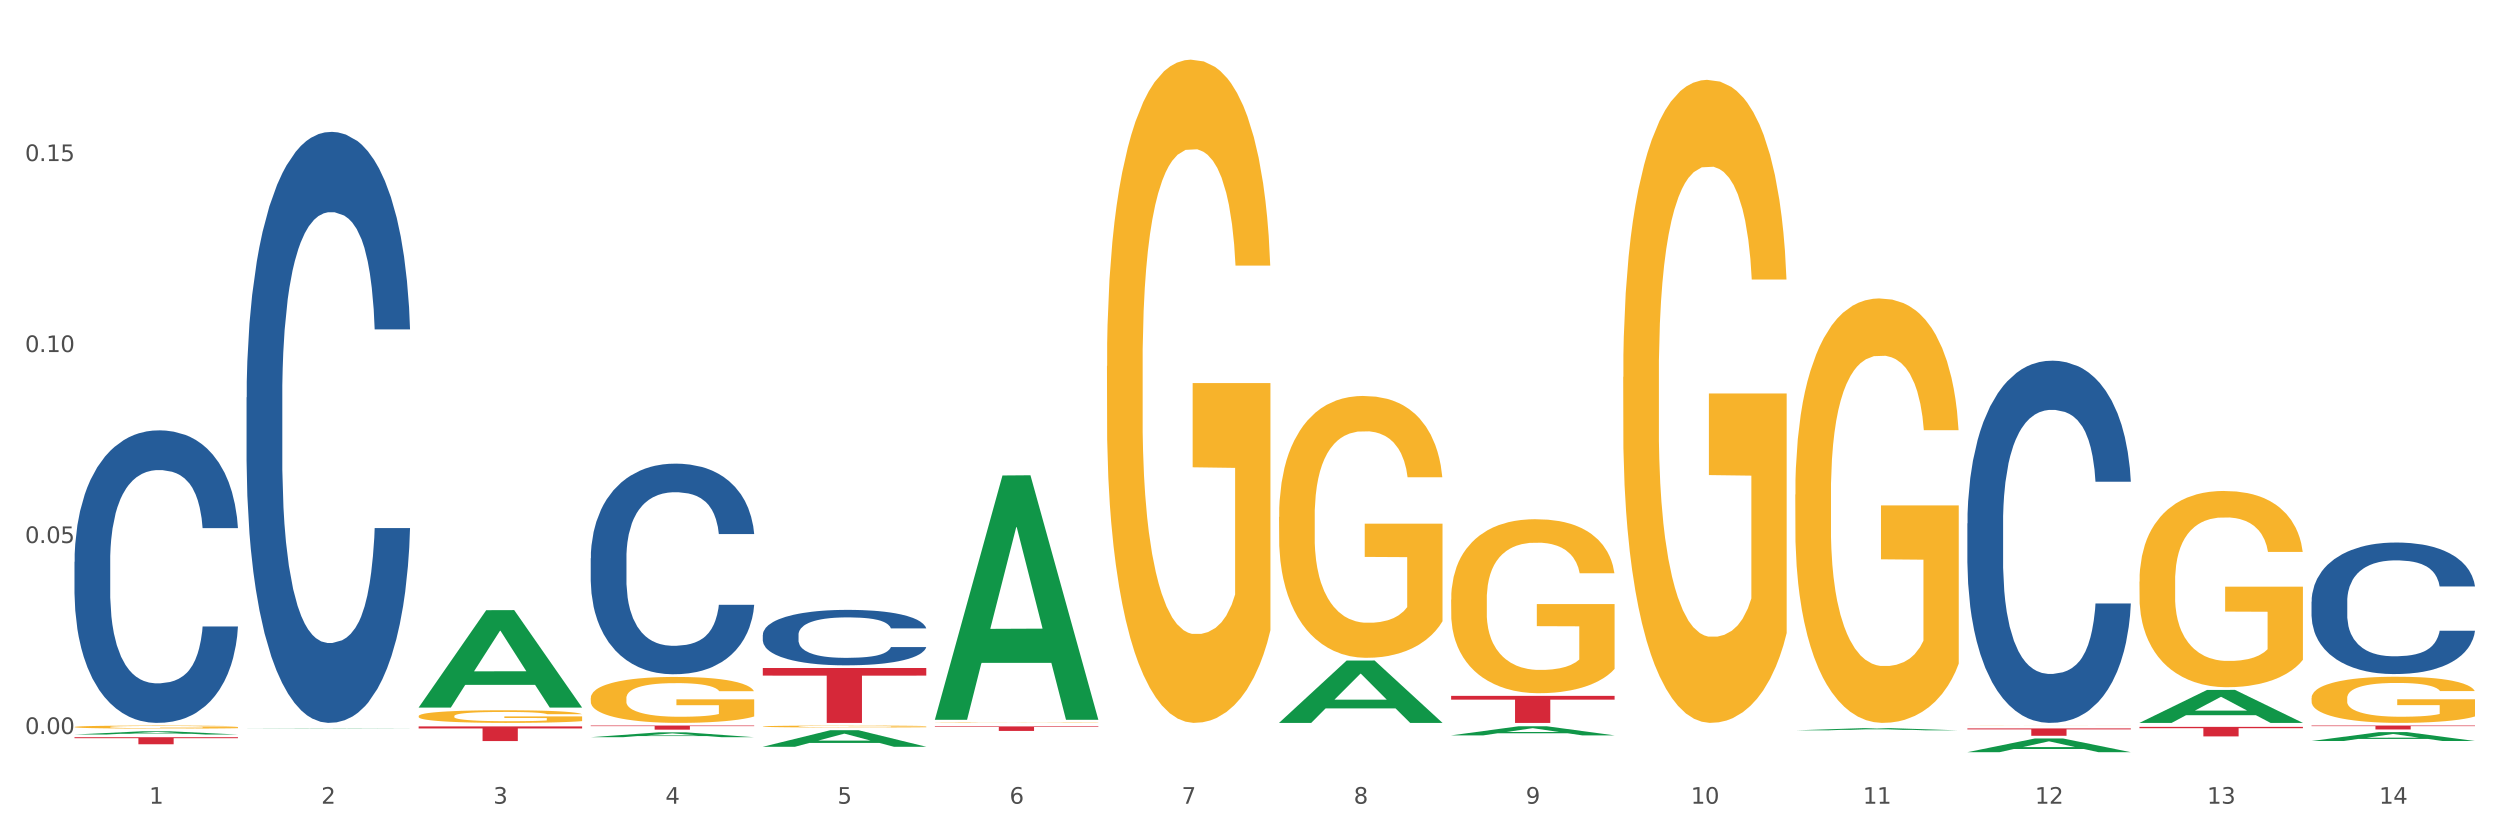 <?xml version="1.0" encoding="utf-8" standalone="no"?>
<!DOCTYPE svg PUBLIC "-//W3C//DTD SVG 1.1//EN"
  "http://www.w3.org/Graphics/SVG/1.1/DTD/svg11.dtd">
<svg xmlns:xlink="http://www.w3.org/1999/xlink" width="1080pt" height="360pt" viewBox="0 0 1080 360" xmlns="http://www.w3.org/2000/svg" version="1.1">
 <rect x="0" y="0" width="1080" height="360" fill="#333333" stroke="none"/>
 <defs>
  <style type="text/css">*{stroke-linejoin: round; stroke-linecap: butt}</style>
 </defs>
 <g id="figure_1">
  <g id="patch_1">
   <path d="M 0 360 
L 1080 360 
L 1080 0 
L 0 0 
z
" style="fill: #ffffff; stroke: #ffffff; stroke-linejoin: miter"/>
  </g>
  <g id="axes_1">
   <g id="matplotlib.axis_1">
    <g id="xtick_1">
     <g id="text_1">
      <!-- 1 -->
      <g style="fill: #4d4d4d" transform="translate(64.432 347.204) scale(0.096 -0.096)">
       <defs>
        <path id="DejaVuSans-31" d="M 794 531 
L 1825 531 
L 1825 4091 
L 703 3866 
L 703 4441 
L 1819 4666 
L 2450 4666 
L 2450 531 
L 3481 531 
L 3481 0 
L 794 0 
L 794 531 
z
" transform="scale(0.016)"/>
       </defs>
       <use xlink:href="#DejaVuSans-31"/>
      </g>
     </g>
    </g>
    <g id="xtick_2">
     <g id="text_2">
      <!-- 2 -->
      <g style="fill: #4d4d4d" transform="translate(138.771 347.204) scale(0.096 -0.096)">
       <defs>
        <path id="DejaVuSans-32" d="M 1228 531 
L 3431 531 
L 3431 0 
L 469 0 
L 469 531 
Q 828 903 1448 1529 
Q 2069 2156 2228 2338 
Q 2531 2678 2651 2914 
Q 2772 3150 2772 3378 
Q 2772 3750 2511 3984 
Q 2250 4219 1831 4219 
Q 1534 4219 1204 4116 
Q 875 4013 500 3803 
L 500 4441 
Q 881 4594 1212 4672 
Q 1544 4750 1819 4750 
Q 2544 4750 2975 4387 
Q 3406 4025 3406 3419 
Q 3406 3131 3298 2873 
Q 3191 2616 2906 2266 
Q 2828 2175 2409 1742 
Q 1991 1309 1228 531 
z
" transform="scale(0.016)"/>
       </defs>
       <use xlink:href="#DejaVuSans-32"/>
      </g>
     </g>
    </g>
    <g id="xtick_3">
     <g id="text_3">
      <!-- 3 -->
      <g style="fill: #4d4d4d" transform="translate(213.109 347.204) scale(0.096 -0.096)">
       <defs>
        <path id="DejaVuSans-33" d="M 2597 2516 
Q 3050 2419 3304 2112 
Q 3559 1806 3559 1356 
Q 3559 666 3084 287 
Q 2609 -91 1734 -91 
Q 1441 -91 1130 -33 
Q 819 25 488 141 
L 488 750 
Q 750 597 1062 519 
Q 1375 441 1716 441 
Q 2309 441 2620 675 
Q 2931 909 2931 1356 
Q 2931 1769 2642 2001 
Q 2353 2234 1838 2234 
L 1294 2234 
L 1294 2753 
L 1863 2753 
Q 2328 2753 2575 2939 
Q 2822 3125 2822 3475 
Q 2822 3834 2567 4026 
Q 2313 4219 1838 4219 
Q 1578 4219 1281 4162 
Q 984 4106 628 3988 
L 628 4550 
Q 988 4650 1302 4700 
Q 1616 4750 1894 4750 
Q 2613 4750 3031 4423 
Q 3450 4097 3450 3541 
Q 3450 3153 3228 2886 
Q 3006 2619 2597 2516 
z
" transform="scale(0.016)"/>
       </defs>
       <use xlink:href="#DejaVuSans-33"/>
      </g>
     </g>
    </g>
    <g id="xtick_4">
     <g id="text_4">
      <!-- 4 -->
      <g style="fill: #4d4d4d" transform="translate(287.448 347.204) scale(0.096 -0.096)">
       <defs>
        <path id="DejaVuSans-34" d="M 2419 4116 
L 825 1625 
L 2419 1625 
L 2419 4116 
z
M 2253 4666 
L 3047 4666 
L 3047 1625 
L 3713 1625 
L 3713 1100 
L 3047 1100 
L 3047 0 
L 2419 0 
L 2419 1100 
L 313 1100 
L 313 1709 
L 2253 4666 
z
" transform="scale(0.016)"/>
       </defs>
       <use xlink:href="#DejaVuSans-34"/>
      </g>
     </g>
    </g>
    <g id="xtick_5">
     <g id="text_5">
      <!-- 5 -->
      <g style="fill: #4d4d4d" transform="translate(361.787 347.204) scale(0.096 -0.096)">
       <defs>
        <path id="DejaVuSans-35" d="M 691 4666 
L 3169 4666 
L 3169 4134 
L 1269 4134 
L 1269 2991 
Q 1406 3038 1543 3061 
Q 1681 3084 1819 3084 
Q 2600 3084 3056 2656 
Q 3513 2228 3513 1497 
Q 3513 744 3044 326 
Q 2575 -91 1722 -91 
Q 1428 -91 1123 -41 
Q 819 9 494 109 
L 494 744 
Q 775 591 1075 516 
Q 1375 441 1709 441 
Q 2250 441 2565 725 
Q 2881 1009 2881 1497 
Q 2881 1984 2565 2268 
Q 2250 2553 1709 2553 
Q 1456 2553 1204 2497 
Q 953 2441 691 2322 
L 691 4666 
z
" transform="scale(0.016)"/>
       </defs>
       <use xlink:href="#DejaVuSans-35"/>
      </g>
     </g>
    </g>
    <g id="xtick_6">
     <g id="text_6">
      <!-- 6 -->
      <g style="fill: #4d4d4d" transform="translate(436.125 347.204) scale(0.096 -0.096)">
       <defs>
        <path id="DejaVuSans-36" d="M 2113 2584 
Q 1688 2584 1439 2293 
Q 1191 2003 1191 1497 
Q 1191 994 1439 701 
Q 1688 409 2113 409 
Q 2538 409 2786 701 
Q 3034 994 3034 1497 
Q 3034 2003 2786 2293 
Q 2538 2584 2113 2584 
z
M 3366 4563 
L 3366 3988 
Q 3128 4100 2886 4159 
Q 2644 4219 2406 4219 
Q 1781 4219 1451 3797 
Q 1122 3375 1075 2522 
Q 1259 2794 1537 2939 
Q 1816 3084 2150 3084 
Q 2853 3084 3261 2657 
Q 3669 2231 3669 1497 
Q 3669 778 3244 343 
Q 2819 -91 2113 -91 
Q 1303 -91 875 529 
Q 447 1150 447 2328 
Q 447 3434 972 4092 
Q 1497 4750 2381 4750 
Q 2619 4750 2861 4703 
Q 3103 4656 3366 4563 
z
" transform="scale(0.016)"/>
       </defs>
       <use xlink:href="#DejaVuSans-36"/>
      </g>
     </g>
    </g>
    <g id="xtick_7">
     <g id="text_7">
      <!-- 7 -->
      <g style="fill: #4d4d4d" transform="translate(510.464 347.204) scale(0.096 -0.096)">
       <defs>
        <path id="DejaVuSans-37" d="M 525 4666 
L 3525 4666 
L 3525 4397 
L 1831 0 
L 1172 0 
L 2766 4134 
L 525 4134 
L 525 4666 
z
" transform="scale(0.016)"/>
       </defs>
       <use xlink:href="#DejaVuSans-37"/>
      </g>
     </g>
    </g>
    <g id="xtick_8">
     <g id="text_8">
      <!-- 8 -->
      <g style="fill: #4d4d4d" transform="translate(584.803 347.204) scale(0.096 -0.096)">
       <defs>
        <path id="DejaVuSans-38" d="M 2034 2216 
Q 1584 2216 1326 1975 
Q 1069 1734 1069 1313 
Q 1069 891 1326 650 
Q 1584 409 2034 409 
Q 2484 409 2743 651 
Q 3003 894 3003 1313 
Q 3003 1734 2745 1975 
Q 2488 2216 2034 2216 
z
M 1403 2484 
Q 997 2584 770 2862 
Q 544 3141 544 3541 
Q 544 4100 942 4425 
Q 1341 4750 2034 4750 
Q 2731 4750 3128 4425 
Q 3525 4100 3525 3541 
Q 3525 3141 3298 2862 
Q 3072 2584 2669 2484 
Q 3125 2378 3379 2068 
Q 3634 1759 3634 1313 
Q 3634 634 3220 271 
Q 2806 -91 2034 -91 
Q 1263 -91 848 271 
Q 434 634 434 1313 
Q 434 1759 690 2068 
Q 947 2378 1403 2484 
z
M 1172 3481 
Q 1172 3119 1398 2916 
Q 1625 2713 2034 2713 
Q 2441 2713 2670 2916 
Q 2900 3119 2900 3481 
Q 2900 3844 2670 4047 
Q 2441 4250 2034 4250 
Q 1625 4250 1398 4047 
Q 1172 3844 1172 3481 
z
" transform="scale(0.016)"/>
       </defs>
       <use xlink:href="#DejaVuSans-38"/>
      </g>
     </g>
    </g>
    <g id="xtick_9">
     <g id="text_9">
      <!-- 9 -->
      <g style="fill: #4d4d4d" transform="translate(659.142 347.204) scale(0.096 -0.096)">
       <defs>
        <path id="DejaVuSans-39" d="M 703 97 
L 703 672 
Q 941 559 1184 500 
Q 1428 441 1663 441 
Q 2288 441 2617 861 
Q 2947 1281 2994 2138 
Q 2813 1869 2534 1725 
Q 2256 1581 1919 1581 
Q 1219 1581 811 2004 
Q 403 2428 403 3163 
Q 403 3881 828 4315 
Q 1253 4750 1959 4750 
Q 2769 4750 3195 4129 
Q 3622 3509 3622 2328 
Q 3622 1225 3098 567 
Q 2575 -91 1691 -91 
Q 1453 -91 1209 -44 
Q 966 3 703 97 
z
M 1959 2075 
Q 2384 2075 2632 2365 
Q 2881 2656 2881 3163 
Q 2881 3666 2632 3958 
Q 2384 4250 1959 4250 
Q 1534 4250 1286 3958 
Q 1038 3666 1038 3163 
Q 1038 2656 1286 2365 
Q 1534 2075 1959 2075 
z
" transform="scale(0.016)"/>
       </defs>
       <use xlink:href="#DejaVuSans-39"/>
      </g>
     </g>
    </g>
    <g id="xtick_10">
     <g id="text_10">
      <!-- 10 -->
      <g style="fill: #4d4d4d" transform="translate(730.426 347.204) scale(0.096 -0.096)">
       <defs>
        <path id="DejaVuSans-30" d="M 2034 4250 
Q 1547 4250 1301 3770 
Q 1056 3291 1056 2328 
Q 1056 1369 1301 889 
Q 1547 409 2034 409 
Q 2525 409 2770 889 
Q 3016 1369 3016 2328 
Q 3016 3291 2770 3770 
Q 2525 4250 2034 4250 
z
M 2034 4750 
Q 2819 4750 3233 4129 
Q 3647 3509 3647 2328 
Q 3647 1150 3233 529 
Q 2819 -91 2034 -91 
Q 1250 -91 836 529 
Q 422 1150 422 2328 
Q 422 3509 836 4129 
Q 1250 4750 2034 4750 
z
" transform="scale(0.016)"/>
       </defs>
       <use xlink:href="#DejaVuSans-31"/>
       <use xlink:href="#DejaVuSans-30" transform="translate(63.623 0)"/>
      </g>
     </g>
    </g>
    <g id="xtick_11">
     <g id="text_11">
      <!-- 11 -->
      <g style="fill: #4d4d4d" transform="translate(804.765 347.204) scale(0.096 -0.096)">
       <use xlink:href="#DejaVuSans-31"/>
       <use xlink:href="#DejaVuSans-31" transform="translate(63.623 0)"/>
      </g>
     </g>
    </g>
    <g id="xtick_12">
     <g id="text_12">
      <!-- 12 -->
      <g style="fill: #4d4d4d" transform="translate(879.104 347.204) scale(0.096 -0.096)">
       <use xlink:href="#DejaVuSans-31"/>
       <use xlink:href="#DejaVuSans-32" transform="translate(63.623 0)"/>
      </g>
     </g>
    </g>
    <g id="xtick_13">
     <g id="text_13">
      <!-- 13 -->
      <g style="fill: #4d4d4d" transform="translate(953.442 347.204) scale(0.096 -0.096)">
       <use xlink:href="#DejaVuSans-31"/>
       <use xlink:href="#DejaVuSans-33" transform="translate(63.623 0)"/>
      </g>
     </g>
    </g>
    <g id="xtick_14">
     <g id="text_14">
      <!-- 14 -->
      <g style="fill: #4d4d4d" transform="translate(1027.781 347.204) scale(0.096 -0.096)">
       <use xlink:href="#DejaVuSans-31"/>
       <use xlink:href="#DejaVuSans-34" transform="translate(63.623 0)"/>
      </g>
     </g>
    </g>
    <g id="xtick_15"/>
    <g id="xtick_16"/>
    <g id="xtick_17"/>
    <g id="xtick_18"/>
    <g id="xtick_19"/>
    <g id="xtick_20"/>
    <g id="xtick_21"/>
    <g id="xtick_22"/>
    <g id="xtick_23"/>
    <g id="xtick_24"/>
    <g id="xtick_25"/>
    <g id="xtick_26"/>
    <g id="xtick_27"/>
   </g>
   <g id="matplotlib.axis_2">
    <g id="ytick_1">
     <g id="text_15">
      <!-- 0.00 -->
      <g style="fill: #4d4d4d" transform="translate(10.8 317.091) scale(0.096 -0.096)">
       <defs>
        <path id="DejaVuSans-2e" d="M 684 794 
L 1344 794 
L 1344 0 
L 684 0 
L 684 794 
z
" transform="scale(0.016)"/>
       </defs>
       <use xlink:href="#DejaVuSans-30"/>
       <use xlink:href="#DejaVuSans-2e" transform="translate(63.623 0)"/>
       <use xlink:href="#DejaVuSans-30" transform="translate(95.41 0)"/>
       <use xlink:href="#DejaVuSans-30" transform="translate(159.033 0)"/>
      </g>
     </g>
    </g>
    <g id="ytick_2">
     <g id="text_16">
      <!-- 0.05 -->
      <g style="fill: #4d4d4d" transform="translate(10.8 234.586) scale(0.096 -0.096)">
       <use xlink:href="#DejaVuSans-30"/>
       <use xlink:href="#DejaVuSans-2e" transform="translate(63.623 0)"/>
       <use xlink:href="#DejaVuSans-30" transform="translate(95.41 0)"/>
       <use xlink:href="#DejaVuSans-35" transform="translate(159.033 0)"/>
      </g>
     </g>
    </g>
    <g id="ytick_3">
     <g id="text_17">
      <!-- 0.10 -->
      <g style="fill: #4d4d4d" transform="translate(10.8 152.082) scale(0.096 -0.096)">
       <use xlink:href="#DejaVuSans-30"/>
       <use xlink:href="#DejaVuSans-2e" transform="translate(63.623 0)"/>
       <use xlink:href="#DejaVuSans-31" transform="translate(95.41 0)"/>
       <use xlink:href="#DejaVuSans-30" transform="translate(159.033 0)"/>
      </g>
     </g>
    </g>
    <g id="ytick_4">
     <g id="text_18">
      <!-- 0.15 -->
      <g style="fill: #4d4d4d" transform="translate(10.8 69.577) scale(0.096 -0.096)">
       <use xlink:href="#DejaVuSans-30"/>
       <use xlink:href="#DejaVuSans-2e" transform="translate(63.623 0)"/>
       <use xlink:href="#DejaVuSans-31" transform="translate(95.41 0)"/>
       <use xlink:href="#DejaVuSans-35" transform="translate(159.033 0)"/>
      </g>
     </g>
    </g>
    <g id="ytick_5"/>
    <g id="ytick_6"/>
    <g id="ytick_7"/>
    <g id="ytick_8"/>
   </g>
   <g id="PolyCollection_1">
    <path d="M 32.175 317.313 
L 32.248 317.311 
L 61.37 315.914 
L 73.456 315.913 
L 102.797 317.315 
L 88.818 317.315 
L 82.484 316.989 
L 52.415 316.989 
L 52.197 316.994 
L 46.081 317.315 
L 32.175 317.315 
L 32.175 317.313 
L 56.201 316.794 
L 78.698 316.792 
L 67.559 316.212 
L 67.413 316.209 
L 67.267 316.213 
L 56.128 316.792 
L 56.201 316.794 
L 32.175 317.313 
z
" clip-path="url(#pbe31f97b26)" style="fill: #109648"/>
    <path d="M 849.901 314.668 
L 920.523 314.668 
L 920.523 315.111 
L 892.742 315.114 
L 892.742 317.857 
L 877.514 317.857 
L 877.514 315.114 
L 849.901 315.111 
L 849.901 314.671 
L 849.901 314.668 
z
" clip-path="url(#pbe31f97b26)" style="fill: #d62839"/>
    <path d="M 180.852 309.353 
L 180.936 309.348 
L 180.936 309.169 
L 181.103 309.014 
L 181.936 308.64 
L 183.187 308.33 
L 184.104 308.166 
L 185.021 308.031 
L 186.105 307.896 
L 187.439 307.756 
L 189.857 307.552 
L 191.358 307.447 
L 193.192 307.337 
L 196.528 307.178 
L 198.946 307.088 
L 201.447 307.013 
L 205.533 306.923 
L 208.201 306.883 
L 211.036 306.853 
L 214.454 306.833 
L 217.039 306.828 
L 222.709 306.843 
L 227.545 306.888 
L 229.879 306.923 
L 232.881 306.983 
L 234.465 307.023 
L 237.05 307.103 
L 239.718 307.207 
L 241.552 307.297 
L 244.304 307.467 
L 246.388 307.637 
L 248.306 307.846 
L 249.306 307.991 
L 250.057 308.126 
L 250.724 308.28 
L 251.391 308.525 
L 236.383 308.525 
L 235.799 308.35 
L 234.882 308.186 
L 233.548 308.026 
L 232.38 307.926 
L 230.379 307.801 
L 228.545 307.721 
L 226.627 307.662 
L 224.293 307.612 
L 222.458 307.587 
L 219.874 307.567 
L 214.788 307.572 
L 211.369 307.612 
L 209.034 307.662 
L 207.534 307.706 
L 206.2 307.756 
L 204.699 307.826 
L 202.948 307.931 
L 201.697 308.026 
L 200.446 308.146 
L 199.446 308.265 
L 198.529 308.405 
L 197.778 308.555 
L 197.195 308.71 
L 196.694 308.899 
L 196.277 309.214 
L 196.277 309.897 
L 196.444 310.052 
L 196.861 310.257 
L 197.361 310.411 
L 198.195 310.596 
L 198.946 310.721 
L 200.363 310.9 
L 201.947 311.05 
L 203.198 311.145 
L 204.449 311.225 
L 206.616 311.334 
L 209.034 311.424 
L 211.119 311.479 
L 213.954 311.529 
L 215.871 311.549 
L 217.539 311.559 
L 221.625 311.559 
L 224.543 311.544 
L 227.795 311.509 
L 230.296 311.464 
L 232.38 311.409 
L 234.715 311.319 
L 236.216 311.235 
L 236.216 310.192 
L 217.873 310.187 
L 217.873 309.493 
L 251.474 309.493 
L 251.474 311.529 
L 250.057 311.634 
L 248.473 311.729 
L 246.805 311.814 
L 244.304 311.918 
L 241.302 312.018 
L 238.634 312.088 
L 235.799 312.148 
L 232.464 312.203 
L 228.128 312.253 
L 225.46 312.273 
L 222.125 312.288 
L 218.206 312.293 
L 214.788 312.283 
L 211.452 312.258 
L 207.951 312.213 
L 204.532 312.148 
L 201.947 312.083 
L 199.362 312.003 
L 196.611 311.898 
L 194.443 311.799 
L 192.776 311.709 
L 190.941 311.594 
L 188.94 311.444 
L 187.439 311.31 
L 186.105 311.17 
L 184.688 310.99 
L 183.687 310.835 
L 182.687 310.641 
L 182.103 310.496 
L 181.436 310.272 
L 180.936 309.957 
L 180.852 309.353 
z
" clip-path="url(#pbe31f97b26)" style="fill: #f7b32b"/>
    <path d="M 403.869 313.799 
L 474.49 313.799 
L 474.49 314.071 
L 446.71 314.072 
L 446.71 315.754 
L 431.481 315.754 
L 431.481 314.072 
L 403.869 314.071 
L 403.869 313.801 
L 403.869 313.799 
z
" clip-path="url(#pbe31f97b26)" style="fill: #d62839"/>
    <path d="M 329.53 288.574 
L 400.152 288.574 
L 400.152 291.87 
L 372.371 291.893 
L 372.371 312.293 
L 357.143 312.293 
L 357.143 291.893 
L 329.53 291.87 
L 329.53 288.596 
L 329.53 288.574 
z
" clip-path="url(#pbe31f97b26)" style="fill: #d62839"/>
    <path d="M 255.191 313.443 
L 325.813 313.443 
L 325.813 313.691 
L 298.033 313.693 
L 298.033 315.227 
L 282.804 315.227 
L 282.804 313.693 
L 255.191 313.691 
L 255.191 313.445 
L 255.191 313.443 
z
" clip-path="url(#pbe31f97b26)" style="fill: #d62839"/>
    <path d="M 180.852 313.815 
L 251.474 313.815 
L 251.474 314.693 
L 223.694 314.699 
L 223.694 320.137 
L 208.465 320.137 
L 208.465 314.699 
L 180.852 314.693 
L 180.852 313.821 
L 180.852 313.815 
z
" clip-path="url(#pbe31f97b26)" style="fill: #d62839"/>
    <path d="M 32.175 318.466 
L 102.797 318.466 
L 102.797 318.89 
L 75.017 318.893 
L 75.017 321.52 
L 59.788 321.52 
L 59.788 318.893 
L 32.175 318.89 
L 32.175 318.469 
L 32.175 318.466 
z
" clip-path="url(#pbe31f97b26)" style="fill: #d62839"/>
    <path d="M 32.175 242.694 
L 32.258 242.578 
L 32.258 239.346 
L 32.509 234.96 
L 33.427 226.881 
L 34.596 220.764 
L 36.599 213.608 
L 37.684 210.607 
L 39.104 207.259 
L 42.025 201.835 
L 45.364 197.218 
L 47.702 194.678 
L 49.455 193.063 
L 53.378 190.177 
L 55.632 188.907 
L 57.969 187.869 
L 59.973 187.176 
L 63.312 186.368 
L 65.983 186.022 
L 69.072 185.906 
L 71.66 186.022 
L 75.082 186.484 
L 80.091 187.869 
L 82.011 188.677 
L 84.599 190.062 
L 87.27 191.908 
L 89.44 193.755 
L 91.945 196.41 
L 94.533 199.872 
L 97.037 204.258 
L 98.79 208.298 
L 100.209 212.569 
L 101.461 217.763 
L 102.379 223.418 
L 102.797 228.151 
L 87.52 228.151 
L 87.103 223.88 
L 86.268 219.263 
L 85.434 216.147 
L 84.515 213.608 
L 83.096 210.722 
L 81.844 208.875 
L 79.757 206.682 
L 77.837 205.297 
L 76.251 204.489 
L 74.331 203.797 
L 70.241 203.104 
L 67.319 203.104 
L 65.482 203.335 
L 63.229 203.912 
L 61.309 204.72 
L 59.055 206.105 
L 57.302 207.606 
L 55.549 209.568 
L 54.547 210.953 
L 53.044 213.492 
L 52.043 215.57 
L 50.707 219.148 
L 49.956 221.687 
L 48.62 228.266 
L 48.036 233.114 
L 47.785 236.461 
L 47.618 240.154 
L 47.618 258.16 
L 48.119 266.24 
L 48.537 269.702 
L 49.204 273.627 
L 50.457 278.705 
L 52.293 283.668 
L 54.213 287.246 
L 55.799 289.439 
L 57.302 291.055 
L 58.804 292.325 
L 60.641 293.479 
L 62.143 294.171 
L 64.397 294.864 
L 67.069 295.21 
L 69.155 295.21 
L 73.413 294.633 
L 75.333 294.056 
L 77.169 293.248 
L 79.173 291.978 
L 80.759 290.593 
L 81.677 289.555 
L 83.18 287.362 
L 84.348 285.053 
L 85.35 282.399 
L 86.018 280.09 
L 86.769 276.627 
L 87.353 272.703 
L 87.52 270.626 
L 102.797 270.626 
L 102.463 274.781 
L 101.879 278.82 
L 100.71 284.245 
L 99.792 287.362 
L 98.372 291.171 
L 96.87 294.402 
L 94.783 297.98 
L 92.863 300.635 
L 90.86 302.943 
L 88.689 305.021 
L 84.766 307.907 
L 83.347 308.715 
L 80.341 310.1 
L 78.004 310.908 
L 74.581 311.716 
L 71.075 312.177 
L 67.402 312.293 
L 64.147 312.062 
L 60.557 311.369 
L 58.303 310.677 
L 55.799 309.638 
L 52.877 308.022 
L 50.123 306.06 
L 47.535 303.751 
L 45.114 301.097 
L 42.86 298.096 
L 39.938 293.133 
L 37.768 288.285 
L 36.182 283.784 
L 35.097 279.975 
L 34.011 275.127 
L 33.427 271.78 
L 32.509 263.7 
L 32.175 256.198 
L 32.175 242.694 
z
" clip-path="url(#pbe31f97b26)" style="fill: #255c99"/>
    <path d="M 106.514 171.686 
L 106.597 171.453 
L 106.597 164.924 
L 106.848 156.063 
L 107.766 139.741 
L 108.935 127.382 
L 110.938 112.925 
L 112.023 106.863 
L 113.442 100.101 
L 116.364 89.141 
L 119.703 79.814 
L 122.04 74.684 
L 123.794 71.42 
L 127.717 65.59 
L 129.971 63.025 
L 132.308 60.927 
L 134.312 59.528 
L 137.651 57.895 
L 140.322 57.196 
L 143.411 56.963 
L 145.998 57.196 
L 149.421 58.129 
L 154.43 60.927 
L 156.35 62.559 
L 158.937 65.357 
L 161.609 69.088 
L 163.779 72.819 
L 166.283 78.182 
L 168.871 85.177 
L 171.376 94.038 
L 173.129 102.199 
L 174.548 110.827 
L 175.8 121.32 
L 176.718 132.746 
L 177.135 142.306 
L 161.859 142.306 
L 161.442 133.678 
L 160.607 124.351 
L 159.772 118.055 
L 158.854 112.925 
L 157.435 107.096 
L 156.183 103.365 
L 154.096 98.935 
L 152.176 96.137 
L 150.59 94.504 
L 148.67 93.105 
L 144.579 91.706 
L 141.658 91.706 
L 139.821 92.173 
L 137.567 93.338 
L 135.647 94.971 
L 133.393 97.769 
L 131.64 100.8 
L 129.887 104.764 
L 128.886 107.562 
L 127.383 112.692 
L 126.381 116.889 
L 125.046 124.118 
L 124.294 129.248 
L 122.959 142.539 
L 122.374 152.332 
L 122.124 159.095 
L 121.957 166.556 
L 121.957 202.932 
L 122.458 219.255 
L 122.875 226.25 
L 123.543 234.178 
L 124.795 244.438 
L 126.632 254.464 
L 128.552 261.693 
L 130.138 266.123 
L 131.64 269.388 
L 133.143 271.953 
L 134.979 274.285 
L 136.482 275.684 
L 138.736 277.083 
L 141.407 277.782 
L 143.494 277.782 
L 147.751 276.616 
L 149.671 275.45 
L 151.508 273.818 
L 153.511 271.253 
L 155.097 268.455 
L 156.016 266.357 
L 157.518 261.926 
L 158.687 257.263 
L 159.689 251.899 
L 160.357 247.236 
L 161.108 240.241 
L 161.692 232.313 
L 161.859 228.115 
L 177.135 228.115 
L 176.802 236.51 
L 176.217 244.671 
L 175.049 255.63 
L 174.13 261.926 
L 172.711 269.621 
L 171.209 276.15 
L 169.122 283.379 
L 167.202 288.742 
L 165.198 293.405 
L 163.028 297.602 
L 159.104 303.432 
L 157.685 305.064 
L 154.68 307.862 
L 152.343 309.494 
L 148.92 311.127 
L 145.414 312.059 
L 141.741 312.293 
L 138.486 311.826 
L 134.896 310.427 
L 132.642 309.028 
L 130.138 306.93 
L 127.216 303.665 
L 124.461 299.701 
L 121.874 295.037 
L 119.453 289.674 
L 117.199 283.612 
L 114.277 273.585 
L 112.107 263.792 
L 110.521 254.698 
L 109.435 247.003 
L 108.35 237.209 
L 107.766 230.447 
L 106.848 214.125 
L 106.514 198.968 
L 106.514 171.686 
z
" clip-path="url(#pbe31f97b26)" style="fill: #255c99"/>
    <path d="M 255.191 241.174 
L 255.275 241.091 
L 255.275 238.764 
L 255.525 235.606 
L 256.443 229.789 
L 257.612 225.384 
L 259.615 220.232 
L 260.701 218.071 
L 262.12 215.661 
L 265.041 211.756 
L 268.381 208.431 
L 270.718 206.603 
L 272.471 205.44 
L 276.394 203.362 
L 278.648 202.448 
L 280.986 201.7 
L 282.989 201.201 
L 286.328 200.62 
L 288.999 200.37 
L 292.088 200.287 
L 294.676 200.37 
L 298.098 200.703 
L 303.107 201.7 
L 305.027 202.282 
L 307.615 203.279 
L 310.286 204.609 
L 312.457 205.938 
L 314.961 207.85 
L 317.549 210.343 
L 320.053 213.501 
L 321.806 216.409 
L 323.225 219.484 
L 324.477 223.224 
L 325.396 227.296 
L 325.813 230.703 
L 310.537 230.703 
L 310.119 227.628 
L 309.284 224.304 
L 308.45 222.06 
L 307.531 220.232 
L 306.112 218.154 
L 304.86 216.825 
L 302.773 215.246 
L 300.853 214.249 
L 299.267 213.667 
L 297.347 213.168 
L 293.257 212.67 
L 290.335 212.67 
L 288.499 212.836 
L 286.245 213.251 
L 284.325 213.833 
L 282.071 214.83 
L 280.318 215.911 
L 278.565 217.323 
L 277.563 218.321 
L 276.06 220.149 
L 275.059 221.645 
L 273.723 224.221 
L 272.972 226.049 
L 271.636 230.786 
L 271.052 234.276 
L 270.801 236.686 
L 270.634 239.346 
L 270.634 252.31 
L 271.135 258.127 
L 271.553 260.62 
L 272.22 263.445 
L 273.473 267.102 
L 275.309 270.675 
L 277.229 273.252 
L 278.815 274.83 
L 280.318 275.994 
L 281.82 276.908 
L 283.657 277.739 
L 285.159 278.238 
L 287.413 278.736 
L 290.085 278.986 
L 292.172 278.986 
L 296.429 278.57 
L 298.349 278.155 
L 300.185 277.573 
L 302.189 276.659 
L 303.775 275.662 
L 304.693 274.914 
L 306.196 273.335 
L 307.364 271.673 
L 308.366 269.761 
L 309.034 268.099 
L 309.785 265.606 
L 310.37 262.781 
L 310.537 261.285 
L 325.813 261.285 
L 325.479 264.276 
L 324.895 267.185 
L 323.726 271.091 
L 322.808 273.335 
L 321.389 276.077 
L 319.886 278.404 
L 317.799 280.98 
L 315.879 282.891 
L 313.876 284.554 
L 311.705 286.049 
L 307.782 288.127 
L 306.363 288.709 
L 303.358 289.706 
L 301.02 290.288 
L 297.598 290.869 
L 294.092 291.202 
L 290.419 291.285 
L 287.163 291.119 
L 283.573 290.62 
L 281.32 290.121 
L 278.815 289.373 
L 275.893 288.21 
L 273.139 286.797 
L 270.551 285.135 
L 268.13 283.224 
L 265.876 281.063 
L 262.955 277.49 
L 260.784 273.999 
L 259.198 270.758 
L 258.113 268.016 
L 257.028 264.526 
L 256.443 262.116 
L 255.525 256.299 
L 255.191 250.897 
L 255.191 241.174 
z
" clip-path="url(#pbe31f97b26)" style="fill: #255c99"/>
    <path d="M 329.53 274.229 
L 329.613 274.207 
L 329.613 273.595 
L 329.864 272.763 
L 330.782 271.231 
L 331.951 270.072 
L 333.954 268.715 
L 335.039 268.146 
L 336.458 267.512 
L 339.38 266.483 
L 342.719 265.608 
L 345.057 265.127 
L 346.81 264.82 
L 350.733 264.273 
L 352.987 264.032 
L 355.324 263.836 
L 357.328 263.704 
L 360.667 263.551 
L 363.338 263.485 
L 366.427 263.464 
L 369.015 263.485 
L 372.437 263.573 
L 377.446 263.836 
L 379.366 263.989 
L 381.954 264.251 
L 384.625 264.601 
L 386.795 264.951 
L 389.3 265.455 
L 391.887 266.111 
L 394.392 266.943 
L 396.145 267.709 
L 397.564 268.518 
L 398.816 269.503 
L 399.734 270.575 
L 400.152 271.472 
L 384.875 271.472 
L 384.458 270.662 
L 383.623 269.787 
L 382.788 269.196 
L 381.87 268.715 
L 380.451 268.168 
L 379.199 267.818 
L 377.112 267.402 
L 375.192 267.14 
L 373.606 266.986 
L 371.686 266.855 
L 367.595 266.724 
L 364.674 266.724 
L 362.837 266.768 
L 360.583 266.877 
L 358.663 267.03 
L 356.41 267.293 
L 354.656 267.577 
L 352.903 267.949 
L 351.902 268.212 
L 350.399 268.693 
L 349.397 269.087 
L 348.062 269.765 
L 347.31 270.247 
L 345.975 271.494 
L 345.391 272.413 
L 345.14 273.048 
L 344.973 273.748 
L 344.973 277.161 
L 345.474 278.693 
L 345.891 279.349 
L 346.559 280.093 
L 347.811 281.056 
L 349.648 281.997 
L 351.568 282.675 
L 353.154 283.091 
L 354.656 283.397 
L 356.159 283.638 
L 357.996 283.857 
L 359.498 283.988 
L 361.752 284.119 
L 364.423 284.185 
L 366.51 284.185 
L 370.768 284.076 
L 372.688 283.966 
L 374.524 283.813 
L 376.528 283.572 
L 378.114 283.31 
L 379.032 283.113 
L 380.534 282.697 
L 381.703 282.26 
L 382.705 281.756 
L 383.373 281.319 
L 384.124 280.662 
L 384.708 279.918 
L 384.875 279.524 
L 400.152 279.524 
L 399.818 280.312 
L 399.233 281.078 
L 398.065 282.106 
L 397.146 282.697 
L 395.727 283.419 
L 394.225 284.032 
L 392.138 284.71 
L 390.218 285.213 
L 388.214 285.651 
L 386.044 286.045 
L 382.121 286.592 
L 380.701 286.745 
L 377.696 287.008 
L 375.359 287.161 
L 371.936 287.314 
L 368.43 287.402 
L 364.757 287.423 
L 361.502 287.38 
L 357.912 287.248 
L 355.658 287.117 
L 353.154 286.92 
L 350.232 286.614 
L 347.477 286.242 
L 344.89 285.804 
L 342.469 285.301 
L 340.215 284.732 
L 337.293 283.791 
L 335.123 282.872 
L 333.537 282.019 
L 332.452 281.297 
L 331.366 280.378 
L 330.782 279.743 
L 329.864 278.211 
L 329.53 276.789 
L 329.53 274.229 
z
" clip-path="url(#pbe31f97b26)" style="fill: #255c99"/>
    <path d="M 924.24 314.003 
L 994.861 314.003 
L 994.861 314.575 
L 967.081 314.579 
L 967.081 318.118 
L 951.852 318.118 
L 951.852 314.579 
L 924.24 314.575 
L 924.24 314.007 
L 924.24 314.003 
z
" clip-path="url(#pbe31f97b26)" style="fill: #d62839"/>
    <path d="M 849.901 226.121 
L 849.984 225.978 
L 849.984 221.976 
L 850.235 216.546 
L 851.153 206.543 
L 852.322 198.969 
L 854.325 190.108 
L 855.41 186.393 
L 856.829 182.249 
L 859.751 175.532 
L 863.09 169.816 
L 865.428 166.672 
L 867.181 164.671 
L 871.104 161.099 
L 873.358 159.527 
L 875.695 158.24 
L 877.699 157.383 
L 881.038 156.383 
L 883.709 155.954 
L 886.798 155.811 
L 889.386 155.954 
L 892.808 156.526 
L 897.817 158.24 
L 899.737 159.241 
L 902.325 160.956 
L 904.996 163.242 
L 907.166 165.529 
L 909.671 168.815 
L 912.258 173.103 
L 914.763 178.533 
L 916.516 183.535 
L 917.935 188.822 
L 919.187 195.253 
L 920.105 202.255 
L 920.523 208.114 
L 905.246 208.114 
L 904.829 202.827 
L 903.994 197.111 
L 903.159 193.252 
L 902.241 190.108 
L 900.822 186.536 
L 899.57 184.249 
L 897.483 181.534 
L 895.563 179.819 
L 893.977 178.819 
L 892.057 177.961 
L 887.966 177.104 
L 885.045 177.104 
L 883.208 177.39 
L 880.954 178.104 
L 879.034 179.105 
L 876.78 180.82 
L 875.027 182.677 
L 873.274 185.107 
L 872.273 186.822 
L 870.77 189.965 
L 869.768 192.538 
L 868.433 196.968 
L 867.681 200.112 
L 866.346 208.257 
L 865.761 214.259 
L 865.511 218.404 
L 865.344 222.977 
L 865.344 245.27 
L 865.845 255.273 
L 866.262 259.56 
L 866.93 264.419 
L 868.182 270.707 
L 870.019 276.852 
L 871.939 281.282 
L 873.525 283.997 
L 875.027 285.998 
L 876.53 287.57 
L 878.367 288.999 
L 879.869 289.856 
L 882.123 290.714 
L 884.794 291.143 
L 886.881 291.143 
L 891.139 290.428 
L 893.059 289.714 
L 894.895 288.713 
L 896.899 287.141 
L 898.485 285.426 
L 899.403 284.14 
L 900.905 281.425 
L 902.074 278.567 
L 903.076 275.28 
L 903.744 272.422 
L 904.495 268.135 
L 905.079 263.276 
L 905.246 260.704 
L 920.523 260.704 
L 920.189 265.848 
L 919.604 270.85 
L 918.436 277.567 
L 917.517 281.425 
L 916.098 286.141 
L 914.596 290.142 
L 912.509 294.572 
L 910.589 297.859 
L 908.585 300.717 
L 906.415 303.29 
L 902.491 306.862 
L 901.072 307.863 
L 898.067 309.577 
L 895.73 310.578 
L 892.307 311.578 
L 888.801 312.15 
L 885.128 312.293 
L 881.873 312.007 
L 878.283 311.149 
L 876.029 310.292 
L 873.525 309.006 
L 870.603 307.005 
L 867.848 304.576 
L 865.261 301.718 
L 862.84 298.431 
L 860.586 294.715 
L 857.664 288.57 
L 855.494 282.568 
L 853.908 276.995 
L 852.823 272.279 
L 851.737 266.277 
L 851.153 262.133 
L 850.235 252.129 
L 849.901 242.841 
L 849.901 226.121 
z
" clip-path="url(#pbe31f97b26)" style="fill: #255c99"/>
    <path d="M 998.578 301.565 
L 998.662 301.547 
L 998.662 300.892 
L 998.828 300.327 
L 999.662 298.961 
L 1000.913 297.832 
L 1001.83 297.231 
L 1002.747 296.739 
L 1003.831 296.247 
L 1005.165 295.737 
L 1007.583 294.991 
L 1009.084 294.608 
L 1010.918 294.207 
L 1014.253 293.625 
L 1016.671 293.297 
L 1019.173 293.024 
L 1023.258 292.696 
L 1025.926 292.55 
L 1028.761 292.441 
L 1032.18 292.368 
L 1034.765 292.35 
L 1040.434 292.404 
L 1045.27 292.568 
L 1047.605 292.696 
L 1050.607 292.914 
L 1052.191 293.06 
L 1054.775 293.351 
L 1057.444 293.734 
L 1059.278 294.062 
L 1062.029 294.681 
L 1064.114 295.3 
L 1066.032 296.065 
L 1067.032 296.593 
L 1067.783 297.085 
L 1068.45 297.65 
L 1069.117 298.542 
L 1054.108 298.542 
L 1053.525 297.905 
L 1052.608 297.304 
L 1051.274 296.721 
L 1050.106 296.357 
L 1048.105 295.901 
L 1046.271 295.61 
L 1044.353 295.391 
L 1042.019 295.209 
L 1040.184 295.118 
L 1037.599 295.045 
L 1032.513 295.063 
L 1029.095 295.209 
L 1026.76 295.391 
L 1025.259 295.555 
L 1023.925 295.737 
L 1022.425 295.992 
L 1020.674 296.375 
L 1019.423 296.721 
L 1018.172 297.158 
L 1017.172 297.595 
L 1016.255 298.105 
L 1015.504 298.651 
L 1014.92 299.216 
L 1014.42 299.908 
L 1014.003 301.055 
L 1014.003 303.551 
L 1014.17 304.115 
L 1014.587 304.862 
L 1015.087 305.426 
L 1015.921 306.1 
L 1016.671 306.556 
L 1018.089 307.211 
L 1019.673 307.758 
L 1020.924 308.104 
L 1022.174 308.395 
L 1024.342 308.796 
L 1026.76 309.124 
L 1028.845 309.324 
L 1031.68 309.506 
L 1033.597 309.579 
L 1035.265 309.615 
L 1039.35 309.615 
L 1042.269 309.561 
L 1045.52 309.433 
L 1048.022 309.269 
L 1050.106 309.069 
L 1052.441 308.741 
L 1053.942 308.432 
L 1053.942 304.625 
L 1035.598 304.607 
L 1035.598 302.075 
L 1069.2 302.075 
L 1069.2 309.506 
L 1067.783 309.889 
L 1066.198 310.235 
L 1064.531 310.544 
L 1062.029 310.927 
L 1059.028 311.291 
L 1056.36 311.546 
L 1053.525 311.764 
L 1050.19 311.965 
L 1045.854 312.147 
L 1043.186 312.22 
L 1039.851 312.274 
L 1035.932 312.293 
L 1032.513 312.256 
L 1029.178 312.165 
L 1025.676 312.001 
L 1022.258 311.764 
L 1019.673 311.528 
L 1017.088 311.236 
L 1014.337 310.854 
L 1012.169 310.49 
L 1010.501 310.162 
L 1008.667 309.743 
L 1006.666 309.196 
L 1005.165 308.705 
L 1003.831 308.195 
L 1002.414 307.539 
L 1001.413 306.975 
L 1000.413 306.264 
L 999.829 305.736 
L 999.162 304.916 
L 998.662 303.769 
L 998.578 301.565 
z
" clip-path="url(#pbe31f97b26)" style="fill: #f7b32b"/>
    <path d="M 924.24 251.275 
L 924.323 251.198 
L 924.323 248.41 
L 924.49 246.01 
L 925.323 240.202 
L 926.574 235.401 
L 927.491 232.846 
L 928.408 230.755 
L 929.492 228.665 
L 930.826 226.497 
L 933.244 223.322 
L 934.745 221.696 
L 936.58 219.992 
L 939.915 217.514 
L 942.333 216.121 
L 944.834 214.959 
L 948.92 213.565 
L 951.588 212.946 
L 954.423 212.481 
L 957.841 212.171 
L 960.426 212.094 
L 966.096 212.326 
L 970.932 213.023 
L 973.266 213.565 
L 976.268 214.494 
L 977.852 215.114 
L 980.437 216.353 
L 983.105 217.979 
L 984.939 219.373 
L 987.691 222.005 
L 989.775 224.638 
L 991.693 227.89 
L 992.693 230.136 
L 993.444 232.227 
L 994.111 234.627 
L 994.778 238.421 
L 979.77 238.421 
L 979.186 235.711 
L 978.269 233.156 
L 976.935 230.678 
L 975.768 229.129 
L 973.766 227.194 
L 971.932 225.955 
L 970.014 225.025 
L 967.68 224.251 
L 965.845 223.864 
L 963.261 223.554 
L 958.175 223.632 
L 954.756 224.251 
L 952.422 225.025 
L 950.921 225.722 
L 949.587 226.497 
L 948.086 227.581 
L 946.335 229.207 
L 945.084 230.678 
L 943.834 232.536 
L 942.833 234.395 
L 941.916 236.563 
L 941.165 238.886 
L 940.582 241.286 
L 940.081 244.229 
L 939.665 249.107 
L 939.665 259.716 
L 939.831 262.116 
L 940.248 265.291 
L 940.749 267.691 
L 941.582 270.556 
L 942.333 272.492 
L 943.75 275.28 
L 945.334 277.603 
L 946.585 279.074 
L 947.836 280.313 
L 950.004 282.016 
L 952.422 283.41 
L 954.506 284.262 
L 957.341 285.036 
L 959.259 285.346 
L 960.926 285.501 
L 965.012 285.501 
L 967.93 285.269 
L 971.182 284.727 
L 973.683 284.03 
L 975.768 283.178 
L 978.102 281.784 
L 979.603 280.468 
L 979.603 264.284 
L 961.26 264.207 
L 961.26 253.443 
L 994.861 253.443 
L 994.861 285.036 
L 993.444 286.662 
L 991.86 288.134 
L 990.192 289.45 
L 987.691 291.076 
L 984.689 292.625 
L 982.021 293.709 
L 979.186 294.638 
L 975.851 295.49 
L 971.515 296.264 
L 968.847 296.574 
L 965.512 296.806 
L 961.593 296.884 
L 958.175 296.729 
L 954.84 296.342 
L 951.338 295.645 
L 947.919 294.638 
L 945.334 293.631 
L 942.75 292.393 
L 939.998 290.766 
L 937.83 289.218 
L 936.163 287.824 
L 934.328 286.043 
L 932.327 283.72 
L 930.826 281.629 
L 929.492 279.461 
L 928.075 276.674 
L 927.074 274.273 
L 926.074 271.253 
L 925.49 269.008 
L 924.823 265.523 
L 924.323 260.645 
L 924.24 251.275 
z
" clip-path="url(#pbe31f97b26)" style="fill: #f7b32b"/>
    <path d="M 849.901 313.478 
L 849.984 313.478 
L 849.984 313.475 
L 850.151 313.473 
L 850.985 313.468 
L 852.235 313.464 
L 853.153 313.462 
L 854.07 313.46 
L 855.154 313.458 
L 856.488 313.456 
L 858.906 313.453 
L 860.407 313.452 
L 862.241 313.45 
L 865.576 313.448 
L 867.994 313.447 
L 870.495 313.446 
L 874.581 313.445 
L 877.249 313.444 
L 880.084 313.444 
L 883.502 313.443 
L 886.087 313.443 
L 891.757 313.444 
L 896.593 313.444 
L 898.927 313.445 
L 901.929 313.445 
L 903.513 313.446 
L 906.098 313.447 
L 908.766 313.448 
L 910.601 313.45 
L 913.352 313.452 
L 915.436 313.454 
L 917.354 313.457 
L 918.355 313.459 
L 919.105 313.461 
L 919.772 313.463 
L 920.439 313.466 
L 905.431 313.466 
L 904.847 313.464 
L 903.93 313.462 
L 902.596 313.46 
L 901.429 313.458 
L 899.428 313.457 
L 897.593 313.455 
L 895.676 313.455 
L 893.341 313.454 
L 891.507 313.454 
L 888.922 313.453 
L 883.836 313.453 
L 880.417 313.454 
L 878.083 313.455 
L 876.582 313.455 
L 875.248 313.456 
L 873.747 313.457 
L 871.996 313.458 
L 870.745 313.46 
L 869.495 313.461 
L 868.494 313.463 
L 867.577 313.465 
L 866.827 313.467 
L 866.243 313.469 
L 865.743 313.471 
L 865.326 313.476 
L 865.326 313.485 
L 865.493 313.487 
L 865.91 313.49 
L 866.41 313.492 
L 867.244 313.495 
L 867.994 313.496 
L 869.411 313.499 
L 870.996 313.501 
L 872.246 313.502 
L 873.497 313.503 
L 875.665 313.505 
L 878.083 313.506 
L 880.167 313.507 
L 883.002 313.507 
L 884.92 313.508 
L 886.587 313.508 
L 890.673 313.508 
L 893.591 313.507 
L 896.843 313.507 
L 899.344 313.506 
L 901.429 313.506 
L 903.763 313.504 
L 905.264 313.503 
L 905.264 313.489 
L 886.921 313.489 
L 886.921 313.48 
L 920.523 313.48 
L 920.523 313.507 
L 919.105 313.509 
L 917.521 313.51 
L 915.853 313.511 
L 913.352 313.513 
L 910.35 313.514 
L 907.682 313.515 
L 904.847 313.516 
L 901.512 313.516 
L 897.177 313.517 
L 894.508 313.517 
L 891.173 313.518 
L 887.254 313.518 
L 883.836 313.517 
L 880.501 313.517 
L 876.999 313.517 
L 873.58 313.516 
L 870.996 313.515 
L 868.411 313.514 
L 865.659 313.512 
L 863.492 313.511 
L 861.824 313.51 
L 859.99 313.508 
L 857.989 313.506 
L 856.488 313.504 
L 855.154 313.502 
L 853.736 313.5 
L 852.736 313.498 
L 851.735 313.495 
L 851.151 313.493 
L 850.484 313.49 
L 849.984 313.486 
L 849.901 313.478 
z
" clip-path="url(#pbe31f97b26)" style="fill: #f7b32b"/>
    <path d="M 775.562 213.652 
L 775.645 213.484 
L 775.645 207.455 
L 775.812 202.264 
L 776.646 189.703 
L 777.897 179.32 
L 778.814 173.794 
L 779.731 169.272 
L 780.815 164.75 
L 782.149 160.061 
L 784.567 153.195 
L 786.068 149.678 
L 787.902 145.993 
L 791.237 140.634 
L 793.655 137.62 
L 796.157 135.108 
L 800.242 132.093 
L 802.91 130.753 
L 805.745 129.749 
L 809.164 129.079 
L 811.748 128.911 
L 817.418 129.414 
L 822.254 130.921 
L 824.589 132.093 
L 827.59 134.103 
L 829.175 135.443 
L 831.759 138.122 
L 834.427 141.639 
L 836.262 144.654 
L 839.013 150.348 
L 841.098 156.042 
L 843.015 163.075 
L 844.016 167.932 
L 844.766 172.454 
L 845.433 177.645 
L 846.1 185.852 
L 831.092 185.852 
L 830.509 179.99 
L 829.592 174.464 
L 828.257 169.104 
L 827.09 165.755 
L 825.089 161.568 
L 823.255 158.889 
L 821.337 156.879 
L 819.002 155.204 
L 817.168 154.367 
L 814.583 153.697 
L 809.497 153.865 
L 806.079 155.204 
L 803.744 156.879 
L 802.243 158.386 
L 800.909 160.061 
L 799.408 162.406 
L 797.657 165.922 
L 796.407 169.104 
L 795.156 173.124 
L 794.156 177.143 
L 793.238 181.832 
L 792.488 186.856 
L 791.904 192.048 
L 791.404 198.412 
L 790.987 208.963 
L 790.987 231.906 
L 791.154 237.098 
L 791.571 243.964 
L 792.071 249.156 
L 792.905 255.352 
L 793.655 259.539 
L 795.073 265.568 
L 796.657 270.592 
L 797.908 273.774 
L 799.158 276.454 
L 801.326 280.138 
L 803.744 283.153 
L 805.829 284.995 
L 808.663 286.669 
L 810.581 287.339 
L 812.249 287.674 
L 816.334 287.674 
L 819.253 287.172 
L 822.504 286 
L 825.006 284.492 
L 827.09 282.65 
L 829.425 279.636 
L 830.926 276.789 
L 830.926 241.787 
L 812.582 241.62 
L 812.582 218.341 
L 846.184 218.341 
L 846.184 286.669 
L 844.766 290.186 
L 843.182 293.368 
L 841.515 296.215 
L 839.013 299.732 
L 836.012 303.082 
L 833.344 305.426 
L 830.509 307.436 
L 827.174 309.278 
L 822.838 310.953 
L 820.17 311.623 
L 816.835 312.125 
L 812.916 312.293 
L 809.497 311.958 
L 806.162 311.12 
L 802.66 309.613 
L 799.242 307.436 
L 796.657 305.259 
L 794.072 302.579 
L 791.321 299.062 
L 789.153 295.713 
L 787.485 292.698 
L 785.651 288.847 
L 783.65 283.822 
L 782.149 279.301 
L 780.815 274.612 
L 779.398 268.583 
L 778.397 263.391 
L 777.396 256.86 
L 776.813 252.003 
L 776.146 244.467 
L 775.645 233.916 
L 775.562 213.652 
z
" clip-path="url(#pbe31f97b26)" style="fill: #f7b32b"/>
    <path d="M 701.223 162.86 
L 701.307 162.606 
L 701.307 153.473 
L 701.474 145.608 
L 702.307 126.58 
L 703.558 110.85 
L 704.475 102.478 
L 705.392 95.628 
L 706.476 88.778 
L 707.81 81.674 
L 710.228 71.272 
L 711.729 65.944 
L 713.563 60.362 
L 716.899 52.244 
L 719.317 47.677 
L 721.818 43.872 
L 725.903 39.305 
L 728.572 37.275 
L 731.406 35.753 
L 734.825 34.738 
L 737.41 34.484 
L 743.08 35.246 
L 747.915 37.529 
L 750.25 39.305 
L 753.252 42.349 
L 754.836 44.379 
L 757.421 48.438 
L 760.089 53.766 
L 761.923 58.333 
L 764.675 66.959 
L 766.759 75.585 
L 768.677 86.24 
L 769.677 93.598 
L 770.428 100.448 
L 771.095 108.313 
L 771.762 120.745 
L 756.754 120.745 
L 756.17 111.865 
L 755.253 103.492 
L 753.919 95.374 
L 752.751 90.3 
L 750.75 83.957 
L 748.916 79.898 
L 746.998 76.853 
L 744.664 74.316 
L 742.829 73.048 
L 740.245 72.033 
L 735.159 72.287 
L 731.74 74.316 
L 729.405 76.853 
L 727.905 79.137 
L 726.571 81.674 
L 725.07 85.226 
L 723.319 90.553 
L 722.068 95.374 
L 720.817 101.463 
L 719.817 107.552 
L 718.9 114.656 
L 718.149 122.267 
L 717.566 130.132 
L 717.065 139.772 
L 716.648 155.756 
L 716.648 190.514 
L 716.815 198.379 
L 717.232 208.781 
L 717.732 216.645 
L 718.566 226.033 
L 719.317 232.375 
L 720.734 241.509 
L 722.318 249.12 
L 723.569 253.94 
L 724.82 258 
L 726.987 263.581 
L 729.405 268.148 
L 731.49 270.939 
L 734.325 273.476 
L 736.242 274.49 
L 737.91 274.998 
L 741.996 274.998 
L 744.914 274.237 
L 748.166 272.461 
L 750.667 270.177 
L 752.751 267.387 
L 755.086 262.82 
L 756.587 258.507 
L 756.587 205.482 
L 738.244 205.229 
L 738.244 169.963 
L 771.845 169.963 
L 771.845 273.476 
L 770.428 278.803 
L 768.844 283.624 
L 767.176 287.937 
L 764.675 293.265 
L 761.673 298.339 
L 759.005 301.891 
L 756.17 304.935 
L 752.835 307.726 
L 748.499 310.263 
L 745.831 311.278 
L 742.496 312.039 
L 738.577 312.293 
L 735.159 311.785 
L 731.823 310.517 
L 728.321 308.233 
L 724.903 304.935 
L 722.318 301.637 
L 719.733 297.578 
L 716.982 292.25 
L 714.814 287.176 
L 713.147 282.609 
L 711.312 276.774 
L 709.311 269.163 
L 707.81 262.313 
L 706.476 255.209 
L 705.059 246.075 
L 704.058 238.21 
L 703.058 228.316 
L 702.474 220.958 
L 701.807 209.542 
L 701.307 193.558 
L 701.223 162.86 
z
" clip-path="url(#pbe31f97b26)" style="fill: #f7b32b"/>
    <path d="M 626.885 259.034 
L 626.968 258.966 
L 626.968 256.494 
L 627.135 254.366 
L 627.969 249.216 
L 629.219 244.96 
L 630.136 242.694 
L 631.054 240.84 
L 632.138 238.987 
L 633.472 237.064 
L 635.89 234.249 
L 637.39 232.808 
L 639.225 231.297 
L 642.56 229.1 
L 644.978 227.864 
L 647.479 226.835 
L 651.565 225.599 
L 654.233 225.05 
L 657.068 224.638 
L 660.486 224.363 
L 663.071 224.294 
L 668.741 224.5 
L 673.577 225.118 
L 675.911 225.599 
L 678.913 226.423 
L 680.497 226.972 
L 683.082 228.07 
L 685.75 229.512 
L 687.584 230.748 
L 690.336 233.082 
L 692.42 235.417 
L 694.338 238.3 
L 695.339 240.291 
L 696.089 242.145 
L 696.756 244.273 
L 697.423 247.637 
L 682.415 247.637 
L 681.831 245.234 
L 680.914 242.969 
L 679.58 240.772 
L 678.413 239.399 
L 676.412 237.682 
L 674.577 236.584 
L 672.66 235.76 
L 670.325 235.073 
L 668.491 234.73 
L 665.906 234.455 
L 660.82 234.524 
L 657.401 235.073 
L 655.067 235.76 
L 653.566 236.378 
L 652.232 237.064 
L 650.731 238.026 
L 648.98 239.467 
L 647.729 240.772 
L 646.479 242.419 
L 645.478 244.067 
L 644.561 245.99 
L 643.811 248.049 
L 643.227 250.178 
L 642.727 252.787 
L 642.31 257.112 
L 642.31 266.518 
L 642.476 268.646 
L 642.893 271.461 
L 643.394 273.589 
L 644.227 276.13 
L 644.978 277.846 
L 646.395 280.318 
L 647.979 282.377 
L 649.23 283.682 
L 650.481 284.78 
L 652.649 286.291 
L 655.067 287.526 
L 657.151 288.282 
L 659.986 288.968 
L 661.904 289.243 
L 663.571 289.38 
L 667.657 289.38 
L 670.575 289.174 
L 673.827 288.694 
L 676.328 288.076 
L 678.413 287.321 
L 680.747 286.085 
L 682.248 284.918 
L 682.248 270.568 
L 663.905 270.5 
L 663.905 260.957 
L 697.506 260.957 
L 697.506 288.968 
L 696.089 290.41 
L 694.505 291.714 
L 692.837 292.882 
L 690.336 294.323 
L 687.334 295.697 
L 684.666 296.658 
L 681.831 297.482 
L 678.496 298.237 
L 674.16 298.923 
L 671.492 299.198 
L 668.157 299.404 
L 664.238 299.473 
L 660.82 299.335 
L 657.485 298.992 
L 653.983 298.374 
L 650.564 297.482 
L 647.979 296.589 
L 645.395 295.491 
L 642.643 294.049 
L 640.475 292.676 
L 638.808 291.44 
L 636.974 289.861 
L 634.972 287.801 
L 633.472 285.947 
L 632.138 284.025 
L 630.72 281.553 
L 629.72 279.425 
L 628.719 276.747 
L 628.135 274.756 
L 627.468 271.667 
L 626.968 267.342 
L 626.885 259.034 
z
" clip-path="url(#pbe31f97b26)" style="fill: #f7b32b"/>
    <path d="M 552.546 223.328 
L 552.629 223.225 
L 552.629 219.505 
L 552.796 216.303 
L 553.63 208.554 
L 554.881 202.148 
L 555.798 198.738 
L 556.715 195.948 
L 557.799 193.159 
L 559.133 190.266 
L 561.551 186.03 
L 563.052 183.86 
L 564.886 181.587 
L 568.221 178.281 
L 570.639 176.421 
L 573.141 174.871 
L 577.226 173.011 
L 579.894 172.185 
L 582.729 171.565 
L 586.148 171.152 
L 588.732 171.048 
L 594.402 171.358 
L 599.238 172.288 
L 601.573 173.011 
L 604.574 174.251 
L 606.158 175.078 
L 608.743 176.731 
L 611.411 178.901 
L 613.246 180.76 
L 615.997 184.273 
L 618.082 187.786 
L 619.999 192.126 
L 621 195.122 
L 621.75 197.912 
L 622.417 201.114 
L 623.084 206.177 
L 608.076 206.177 
L 607.493 202.561 
L 606.575 199.151 
L 605.241 195.845 
L 604.074 193.779 
L 602.073 191.196 
L 600.239 189.543 
L 598.321 188.303 
L 595.986 187.27 
L 594.152 186.753 
L 591.567 186.34 
L 586.481 186.443 
L 583.063 187.27 
L 580.728 188.303 
L 579.227 189.233 
L 577.893 190.266 
L 576.392 191.712 
L 574.641 193.882 
L 573.391 195.845 
L 572.14 198.325 
L 571.139 200.804 
L 570.222 203.697 
L 569.472 206.797 
L 568.888 210 
L 568.388 213.926 
L 567.971 220.435 
L 567.971 234.59 
L 568.138 237.793 
L 568.555 242.029 
L 569.055 245.232 
L 569.889 249.055 
L 570.639 251.638 
L 572.057 255.358 
L 573.641 258.457 
L 574.891 260.42 
L 576.142 262.073 
L 578.31 264.347 
L 580.728 266.206 
L 582.812 267.343 
L 585.647 268.376 
L 587.565 268.789 
L 589.233 268.996 
L 593.318 268.996 
L 596.236 268.686 
L 599.488 267.963 
L 601.99 267.033 
L 604.074 265.896 
L 606.409 264.037 
L 607.909 262.28 
L 607.909 240.686 
L 589.566 240.583 
L 589.566 226.221 
L 623.168 226.221 
L 623.168 268.376 
L 621.75 270.546 
L 620.166 272.509 
L 618.499 274.265 
L 615.997 276.435 
L 612.996 278.501 
L 610.327 279.948 
L 607.493 281.188 
L 604.157 282.324 
L 599.822 283.357 
L 597.154 283.771 
L 593.818 284.081 
L 589.9 284.184 
L 586.481 283.977 
L 583.146 283.461 
L 579.644 282.531 
L 576.226 281.188 
L 573.641 279.845 
L 571.056 278.191 
L 568.305 276.022 
L 566.137 273.955 
L 564.469 272.096 
L 562.635 269.719 
L 560.634 266.62 
L 559.133 263.83 
L 557.799 260.937 
L 556.381 257.217 
L 555.381 254.014 
L 554.38 249.985 
L 553.797 246.989 
L 553.13 242.339 
L 552.629 235.83 
L 552.546 223.328 
z
" clip-path="url(#pbe31f97b26)" style="fill: #f7b32b"/>
    <path d="M 478.207 158.167 
L 478.291 157.905 
L 478.291 148.485 
L 478.457 140.373 
L 479.291 120.747 
L 480.542 104.523 
L 481.459 95.888 
L 482.376 88.823 
L 483.46 81.758 
L 484.794 74.431 
L 487.212 63.702 
L 488.713 58.207 
L 490.547 52.45 
L 493.882 44.077 
L 496.3 39.367 
L 498.802 35.441 
L 502.887 30.731 
L 505.555 28.638 
L 508.39 27.068 
L 511.809 26.021 
L 514.394 25.759 
L 520.063 26.545 
L 524.899 28.9 
L 527.234 30.731 
L 530.236 33.871 
L 531.82 35.965 
L 534.405 40.152 
L 537.073 45.647 
L 538.907 50.357 
L 541.658 59.254 
L 543.743 68.151 
L 545.661 79.141 
L 546.661 86.73 
L 547.412 93.795 
L 548.079 101.907 
L 548.746 114.729 
L 533.737 114.729 
L 533.154 105.57 
L 532.237 96.935 
L 530.903 88.561 
L 529.735 83.328 
L 527.734 76.786 
L 525.9 72.599 
L 523.982 69.459 
L 521.648 66.842 
L 519.813 65.534 
L 517.228 64.487 
L 512.142 64.749 
L 508.724 66.842 
L 506.389 69.459 
L 504.888 71.814 
L 503.554 74.431 
L 502.054 78.094 
L 500.303 83.589 
L 499.052 88.561 
L 497.801 94.841 
L 496.801 101.122 
L 495.884 108.449 
L 495.133 116.299 
L 494.549 124.411 
L 494.049 134.354 
L 493.632 150.84 
L 493.632 186.689 
L 493.799 194.801 
L 494.216 205.53 
L 494.716 213.641 
L 495.55 223.323 
L 496.3 229.865 
L 497.718 239.286 
L 499.302 247.136 
L 500.553 252.108 
L 501.803 256.294 
L 503.971 262.051 
L 506.389 266.761 
L 508.474 269.64 
L 511.309 272.256 
L 513.226 273.303 
L 514.894 273.827 
L 518.979 273.827 
L 521.898 273.041 
L 525.149 271.21 
L 527.651 268.855 
L 529.735 265.976 
L 532.07 261.266 
L 533.571 256.818 
L 533.571 202.128 
L 515.227 201.866 
L 515.227 165.493 
L 548.829 165.493 
L 548.829 272.256 
L 547.412 277.752 
L 545.827 282.723 
L 544.16 287.172 
L 541.658 292.667 
L 538.657 297.901 
L 535.989 301.564 
L 533.154 304.704 
L 529.819 307.582 
L 525.483 310.199 
L 522.815 311.246 
L 519.48 312.031 
L 515.561 312.293 
L 512.142 311.769 
L 508.807 310.461 
L 505.305 308.106 
L 501.887 304.704 
L 499.302 301.302 
L 496.717 297.116 
L 493.966 291.62 
L 491.798 286.387 
L 490.13 281.677 
L 488.296 275.658 
L 486.295 267.808 
L 484.794 260.743 
L 483.46 253.416 
L 482.043 243.996 
L 481.042 235.884 
L 480.042 225.678 
L 479.458 218.09 
L 478.791 206.315 
L 478.291 189.829 
L 478.207 158.167 
z
" clip-path="url(#pbe31f97b26)" style="fill: #f7b32b"/>
    <path d="M 403.869 312.187 
L 403.952 312.187 
L 403.952 312.181 
L 404.119 312.175 
L 404.952 312.162 
L 406.203 312.151 
L 407.12 312.145 
L 408.037 312.14 
L 409.121 312.135 
L 410.455 312.13 
L 412.873 312.123 
L 414.374 312.119 
L 416.209 312.115 
L 419.544 312.11 
L 421.962 312.106 
L 424.463 312.104 
L 428.549 312.1 
L 431.217 312.099 
L 434.052 312.098 
L 437.47 312.097 
L 440.055 312.097 
L 445.725 312.098 
L 450.561 312.099 
L 452.895 312.1 
L 455.897 312.103 
L 457.481 312.104 
L 460.066 312.107 
L 462.734 312.111 
L 464.568 312.114 
L 467.32 312.12 
L 469.404 312.126 
L 471.322 312.133 
L 472.322 312.139 
L 473.073 312.143 
L 473.74 312.149 
L 474.407 312.158 
L 459.399 312.158 
L 458.815 312.151 
L 457.898 312.146 
L 456.564 312.14 
L 455.397 312.136 
L 453.396 312.132 
L 451.561 312.129 
L 449.643 312.127 
L 447.309 312.125 
L 445.475 312.124 
L 442.89 312.123 
L 437.804 312.124 
L 434.385 312.125 
L 432.051 312.127 
L 430.55 312.128 
L 429.216 312.13 
L 427.715 312.133 
L 425.964 312.136 
L 424.713 312.14 
L 423.463 312.144 
L 422.462 312.148 
L 421.545 312.153 
L 420.794 312.159 
L 420.211 312.164 
L 419.711 312.171 
L 419.294 312.182 
L 419.294 312.207 
L 419.46 312.212 
L 419.877 312.22 
L 420.378 312.225 
L 421.211 312.232 
L 421.962 312.236 
L 423.379 312.243 
L 424.963 312.248 
L 426.214 312.252 
L 427.465 312.254 
L 429.633 312.258 
L 432.051 312.262 
L 434.135 312.263 
L 436.97 312.265 
L 438.888 312.266 
L 440.555 312.266 
L 444.641 312.266 
L 447.559 312.266 
L 450.811 312.265 
L 453.312 312.263 
L 455.397 312.261 
L 457.731 312.258 
L 459.232 312.255 
L 459.232 312.217 
L 440.889 312.217 
L 440.889 312.192 
L 474.49 312.192 
L 474.49 312.265 
L 473.073 312.269 
L 471.489 312.272 
L 469.821 312.275 
L 467.32 312.279 
L 464.318 312.283 
L 461.65 312.285 
L 458.815 312.287 
L 455.48 312.289 
L 451.144 312.291 
L 448.476 312.292 
L 445.141 312.292 
L 441.222 312.293 
L 437.804 312.292 
L 434.469 312.291 
L 430.967 312.29 
L 427.548 312.287 
L 424.963 312.285 
L 422.379 312.282 
L 419.627 312.278 
L 417.459 312.275 
L 415.792 312.272 
L 413.957 312.268 
L 411.956 312.262 
L 410.455 312.257 
L 409.121 312.252 
L 407.704 312.246 
L 406.703 312.24 
L 405.703 312.233 
L 405.119 312.228 
L 404.452 312.22 
L 403.952 312.209 
L 403.869 312.187 
z
" clip-path="url(#pbe31f97b26)" style="fill: #f7b32b"/>
    <path d="M 329.53 313.832 
L 329.613 313.831 
L 329.613 313.803 
L 329.78 313.78 
L 330.614 313.722 
L 331.864 313.674 
L 332.782 313.649 
L 333.699 313.628 
L 334.783 313.608 
L 336.117 313.586 
L 338.535 313.555 
L 340.036 313.539 
L 341.87 313.522 
L 345.205 313.497 
L 347.623 313.483 
L 350.124 313.472 
L 354.21 313.458 
L 356.878 313.452 
L 359.713 313.447 
L 363.131 313.444 
L 365.716 313.443 
L 371.386 313.446 
L 376.222 313.453 
L 378.557 313.458 
L 381.558 313.467 
L 383.142 313.473 
L 385.727 313.486 
L 388.395 313.502 
L 390.23 313.515 
L 392.981 313.542 
L 395.066 313.568 
L 396.983 313.6 
L 397.984 313.622 
L 398.734 313.643 
L 399.401 313.667 
L 400.068 313.704 
L 385.06 313.704 
L 384.476 313.677 
L 383.559 313.652 
L 382.225 313.628 
L 381.058 313.612 
L 379.057 313.593 
L 377.222 313.581 
L 375.305 313.572 
L 372.97 313.564 
L 371.136 313.56 
L 368.551 313.557 
L 363.465 313.558 
L 360.046 313.564 
L 357.712 313.572 
L 356.211 313.578 
L 354.877 313.586 
L 353.376 313.597 
L 351.625 313.613 
L 350.375 313.628 
L 349.124 313.646 
L 348.123 313.664 
L 347.206 313.686 
L 346.456 313.709 
L 345.872 313.733 
L 345.372 313.762 
L 344.955 313.81 
L 344.955 313.915 
L 345.122 313.939 
L 345.539 313.971 
L 346.039 313.994 
L 346.873 314.023 
L 347.623 314.042 
L 349.04 314.07 
L 350.625 314.093 
L 351.875 314.107 
L 353.126 314.12 
L 355.294 314.136 
L 357.712 314.15 
L 359.796 314.159 
L 362.631 314.166 
L 364.549 314.169 
L 366.216 314.171 
L 370.302 314.171 
L 373.22 314.169 
L 376.472 314.163 
L 378.973 314.156 
L 381.058 314.148 
L 383.392 314.134 
L 384.893 314.121 
L 384.893 313.961 
L 366.55 313.96 
L 366.55 313.853 
L 400.152 313.853 
L 400.152 314.166 
L 398.734 314.182 
L 397.15 314.197 
L 395.482 314.21 
L 392.981 314.226 
L 389.979 314.242 
L 387.311 314.252 
L 384.476 314.261 
L 381.141 314.27 
L 376.806 314.278 
L 374.137 314.281 
L 370.802 314.283 
L 366.884 314.284 
L 363.465 314.282 
L 360.13 314.278 
L 356.628 314.271 
L 353.209 314.261 
L 350.625 314.252 
L 348.04 314.239 
L 345.288 314.223 
L 343.121 314.208 
L 341.453 314.194 
L 339.619 314.176 
L 337.618 314.153 
L 336.117 314.133 
L 334.783 314.111 
L 333.365 314.083 
L 332.365 314.06 
L 331.364 314.03 
L 330.781 314.007 
L 330.113 313.973 
L 329.613 313.925 
L 329.53 313.832 
z
" clip-path="url(#pbe31f97b26)" style="fill: #f7b32b"/>
    <path d="M 255.191 301.612 
L 255.275 301.593 
L 255.275 300.941 
L 255.441 300.378 
L 256.275 299.018 
L 257.526 297.894 
L 258.443 297.296 
L 259.36 296.806 
L 260.444 296.316 
L 261.778 295.809 
L 264.196 295.065 
L 265.697 294.684 
L 267.531 294.285 
L 270.866 293.705 
L 273.284 293.379 
L 275.786 293.107 
L 279.871 292.78 
L 282.539 292.635 
L 285.374 292.526 
L 288.793 292.454 
L 291.377 292.436 
L 297.047 292.49 
L 301.883 292.653 
L 304.218 292.78 
L 307.219 292.998 
L 308.804 293.143 
L 311.388 293.433 
L 314.057 293.814 
L 315.891 294.14 
L 318.642 294.757 
L 320.727 295.373 
L 322.645 296.135 
L 323.645 296.661 
L 324.395 297.15 
L 325.062 297.713 
L 325.73 298.601 
L 310.721 298.601 
L 310.138 297.967 
L 309.221 297.368 
L 307.886 296.788 
L 306.719 296.425 
L 304.718 295.972 
L 302.884 295.682 
L 300.966 295.464 
L 298.631 295.283 
L 296.797 295.192 
L 294.212 295.119 
L 289.126 295.138 
L 285.708 295.283 
L 283.373 295.464 
L 281.872 295.627 
L 280.538 295.809 
L 279.037 296.062 
L 277.286 296.443 
L 276.036 296.788 
L 274.785 297.223 
L 273.785 297.658 
L 272.867 298.166 
L 272.117 298.71 
L 271.533 299.272 
L 271.033 299.961 
L 270.616 301.104 
L 270.616 303.588 
L 270.783 304.15 
L 271.2 304.894 
L 271.7 305.456 
L 272.534 306.127 
L 273.284 306.58 
L 274.702 307.233 
L 276.286 307.777 
L 277.537 308.122 
L 278.787 308.412 
L 280.955 308.811 
L 283.373 309.137 
L 285.458 309.337 
L 288.292 309.518 
L 290.21 309.591 
L 291.878 309.627 
L 295.963 309.627 
L 298.882 309.572 
L 302.133 309.446 
L 304.635 309.282 
L 306.719 309.083 
L 309.054 308.756 
L 310.555 308.448 
L 310.555 304.658 
L 292.211 304.64 
L 292.211 302.119 
L 325.813 302.119 
L 325.813 309.518 
L 324.395 309.899 
L 322.811 310.243 
L 321.144 310.552 
L 318.642 310.933 
L 315.641 311.295 
L 312.973 311.549 
L 310.138 311.767 
L 306.803 311.966 
L 302.467 312.148 
L 299.799 312.22 
L 296.464 312.274 
L 292.545 312.293 
L 289.126 312.256 
L 285.791 312.166 
L 282.289 312.002 
L 278.871 311.767 
L 276.286 311.531 
L 273.701 311.241 
L 270.95 310.86 
L 268.782 310.497 
L 267.114 310.171 
L 265.28 309.754 
L 263.279 309.21 
L 261.778 308.72 
L 260.444 308.212 
L 259.027 307.56 
L 258.026 306.997 
L 257.025 306.29 
L 256.442 305.764 
L 255.775 304.948 
L 255.275 303.806 
L 255.191 301.612 
z
" clip-path="url(#pbe31f97b26)" style="fill: #f7b32b"/>
    <path d="M 998.578 259.903 
L 998.662 259.851 
L 998.662 258.398 
L 998.912 256.426 
L 999.83 252.793 
L 1000.999 250.042 
L 1003.003 246.824 
L 1004.088 245.475 
L 1005.507 243.97 
L 1008.429 241.53 
L 1011.768 239.454 
L 1014.105 238.312 
L 1015.858 237.586 
L 1019.781 236.288 
L 1022.035 235.717 
L 1024.373 235.25 
L 1026.376 234.939 
L 1029.715 234.576 
L 1032.387 234.42 
L 1035.475 234.368 
L 1038.063 234.42 
L 1041.486 234.627 
L 1046.494 235.25 
L 1048.414 235.614 
L 1051.002 236.236 
L 1053.673 237.067 
L 1055.844 237.897 
L 1058.348 239.091 
L 1060.936 240.648 
L 1063.44 242.62 
L 1065.193 244.437 
L 1066.612 246.357 
L 1067.864 248.692 
L 1068.783 251.236 
L 1069.2 253.364 
L 1053.924 253.364 
L 1053.506 251.443 
L 1052.671 249.367 
L 1051.837 247.966 
L 1050.918 246.824 
L 1049.499 245.527 
L 1048.247 244.696 
L 1046.16 243.71 
L 1044.24 243.087 
L 1042.654 242.724 
L 1040.734 242.413 
L 1036.644 242.101 
L 1033.722 242.101 
L 1031.886 242.205 
L 1029.632 242.464 
L 1027.712 242.828 
L 1025.458 243.451 
L 1023.705 244.125 
L 1021.952 245.008 
L 1020.95 245.63 
L 1019.448 246.772 
L 1018.446 247.706 
L 1017.11 249.315 
L 1016.359 250.457 
L 1015.023 253.415 
L 1014.439 255.595 
L 1014.188 257.1 
L 1014.022 258.761 
L 1014.022 266.858 
L 1014.522 270.491 
L 1014.94 272.048 
L 1015.608 273.812 
L 1016.86 276.096 
L 1018.696 278.328 
L 1020.616 279.937 
L 1022.202 280.923 
L 1023.705 281.649 
L 1025.207 282.22 
L 1027.044 282.739 
L 1028.547 283.051 
L 1030.8 283.362 
L 1033.472 283.518 
L 1035.559 283.518 
L 1039.816 283.258 
L 1041.736 282.999 
L 1043.572 282.635 
L 1045.576 282.065 
L 1047.162 281.442 
L 1048.08 280.975 
L 1049.583 279.989 
L 1050.752 278.951 
L 1051.753 277.757 
L 1052.421 276.719 
L 1053.172 275.162 
L 1053.757 273.397 
L 1053.924 272.463 
L 1069.2 272.463 
L 1068.866 274.331 
L 1068.282 276.148 
L 1067.113 278.587 
L 1066.195 279.989 
L 1064.776 281.701 
L 1063.273 283.154 
L 1061.186 284.763 
L 1059.266 285.957 
L 1057.263 286.995 
L 1055.092 287.929 
L 1051.169 289.227 
L 1049.75 289.59 
L 1046.745 290.213 
L 1044.407 290.576 
L 1040.985 290.94 
L 1037.479 291.147 
L 1033.806 291.199 
L 1030.55 291.095 
L 1026.96 290.784 
L 1024.707 290.472 
L 1022.202 290.005 
L 1019.281 289.279 
L 1016.526 288.396 
L 1013.938 287.358 
L 1011.517 286.165 
L 1009.263 284.815 
L 1006.342 282.584 
L 1004.171 280.404 
L 1002.585 278.38 
L 1001.5 276.667 
L 1000.415 274.487 
L 999.83 272.982 
L 998.912 269.349 
L 998.578 265.975 
L 998.578 259.903 
z
" clip-path="url(#pbe31f97b26)" style="fill: #255c99"/>
    <path d="M 998.578 313.443 
L 1069.2 313.443 
L 1069.2 313.676 
L 1041.42 313.677 
L 1041.42 315.116 
L 1026.191 315.116 
L 1026.191 313.677 
L 998.578 313.676 
L 998.578 313.445 
L 998.578 313.443 
z
" clip-path="url(#pbe31f97b26)" style="fill: #d62839"/>
    <path d="M 626.885 300.623 
L 697.506 300.623 
L 697.506 302.245 
L 669.726 302.256 
L 669.726 312.293 
L 654.497 312.293 
L 654.497 302.256 
L 626.885 302.245 
L 626.885 300.634 
L 626.885 300.623 
z
" clip-path="url(#pbe31f97b26)" style="fill: #d62839"/>
    <path d="M 32.175 314.053 
L 32.258 314.051 
L 32.258 314.008 
L 32.425 313.971 
L 33.259 313.88 
L 34.51 313.806 
L 35.427 313.766 
L 36.344 313.734 
L 37.428 313.701 
L 38.762 313.667 
L 41.18 313.618 
L 42.681 313.593 
L 44.515 313.566 
L 47.85 313.528 
L 50.268 313.506 
L 52.77 313.488 
L 56.855 313.466 
L 59.523 313.457 
L 62.358 313.449 
L 65.777 313.445 
L 68.361 313.443 
L 74.031 313.447 
L 78.867 313.458 
L 81.202 313.466 
L 84.203 313.481 
L 85.788 313.49 
L 88.372 313.51 
L 91.04 313.535 
L 92.875 313.557 
L 95.626 313.597 
L 97.711 313.638 
L 99.628 313.689 
L 100.629 313.724 
L 101.379 313.756 
L 102.046 313.794 
L 102.713 313.853 
L 87.705 313.853 
L 87.122 313.811 
L 86.204 313.771 
L 84.87 313.732 
L 83.703 313.708 
L 81.702 313.678 
L 79.868 313.659 
L 77.95 313.644 
L 75.615 313.632 
L 73.781 313.626 
L 71.196 313.622 
L 66.11 313.623 
L 62.692 313.632 
L 60.357 313.644 
L 58.856 313.655 
L 57.522 313.667 
L 56.021 313.684 
L 54.27 313.709 
L 53.02 313.732 
L 51.769 313.761 
L 50.768 313.79 
L 49.851 313.824 
L 49.101 313.86 
L 48.517 313.897 
L 48.017 313.943 
L 47.6 314.019 
L 47.6 314.184 
L 47.767 314.221 
L 48.184 314.271 
L 48.684 314.308 
L 49.518 314.352 
L 50.268 314.383 
L 51.686 314.426 
L 53.27 314.462 
L 54.52 314.485 
L 55.771 314.504 
L 57.939 314.531 
L 60.357 314.552 
L 62.441 314.566 
L 65.276 314.578 
L 67.194 314.582 
L 68.862 314.585 
L 72.947 314.585 
L 75.865 314.581 
L 79.117 314.573 
L 81.619 314.562 
L 83.703 314.549 
L 86.038 314.527 
L 87.538 314.507 
L 87.538 314.255 
L 69.195 314.254 
L 69.195 314.086 
L 102.797 314.086 
L 102.797 314.578 
L 101.379 314.603 
L 99.795 314.626 
L 98.128 314.646 
L 95.626 314.672 
L 92.625 314.696 
L 89.956 314.713 
L 87.122 314.727 
L 83.786 314.74 
L 79.451 314.752 
L 76.783 314.757 
L 73.447 314.761 
L 69.529 314.762 
L 66.11 314.759 
L 62.775 314.753 
L 59.273 314.743 
L 55.855 314.727 
L 53.27 314.711 
L 50.685 314.692 
L 47.934 314.667 
L 45.766 314.643 
L 44.098 314.621 
L 42.264 314.593 
L 40.263 314.557 
L 38.762 314.525 
L 37.428 314.491 
L 36.01 314.448 
L 35.01 314.41 
L 34.009 314.363 
L 33.426 314.328 
L 32.759 314.274 
L 32.258 314.198 
L 32.175 314.053 
z
" clip-path="url(#pbe31f97b26)" style="fill: #f7b32b"/>
    <path d="M 998.578 320.113 
L 998.651 320.109 
L 1027.773 316.27 
L 1039.859 316.266 
L 1069.2 320.12 
L 1055.221 320.12 
L 1048.887 319.223 
L 1018.818 319.223 
L 1018.6 319.237 
L 1012.484 320.12 
L 998.578 320.12 
L 998.578 320.113 
L 1022.604 318.687 
L 1045.101 318.684 
L 1033.962 317.088 
L 1033.816 317.081 
L 1033.671 317.091 
L 1022.531 318.684 
L 1022.604 318.687 
L 998.578 320.113 
z
" clip-path="url(#pbe31f97b26)" style="fill: #109648"/>
    <path d="M 849.901 324.938 
L 849.974 324.933 
L 879.096 319.013 
L 891.182 319.008 
L 920.523 324.95 
L 906.544 324.95 
L 900.21 323.566 
L 870.141 323.566 
L 869.922 323.588 
L 863.807 324.95 
L 849.901 324.95 
L 849.901 324.938 
L 873.927 322.74 
L 896.424 322.735 
L 885.284 320.274 
L 885.139 320.263 
L 884.993 320.28 
L 873.854 322.735 
L 873.927 322.74 
L 849.901 324.938 
z
" clip-path="url(#pbe31f97b26)" style="fill: #109648"/>
    <path d="M 775.562 315.513 
L 775.635 315.512 
L 804.757 314.555 
L 816.843 314.555 
L 846.184 315.515 
L 832.205 315.515 
L 825.871 315.291 
L 795.802 315.291 
L 795.584 315.295 
L 789.468 315.515 
L 775.562 315.515 
L 775.562 315.513 
L 799.588 315.158 
L 822.085 315.157 
L 810.946 314.759 
L 810.8 314.757 
L 810.655 314.76 
L 799.515 315.157 
L 799.588 315.158 
L 775.562 315.513 
z
" clip-path="url(#pbe31f97b26)" style="fill: #109648"/>
    <path d="M 626.885 317.678 
L 626.957 317.674 
L 656.08 313.744 
L 668.166 313.741 
L 697.506 317.685 
L 683.528 317.685 
L 677.194 316.767 
L 647.125 316.767 
L 646.906 316.782 
L 640.791 317.685 
L 626.885 317.685 
L 626.885 317.678 
L 650.911 316.219 
L 673.408 316.215 
L 662.268 314.582 
L 662.123 314.574 
L 661.977 314.585 
L 650.838 316.215 
L 650.911 316.219 
L 626.885 317.678 
z
" clip-path="url(#pbe31f97b26)" style="fill: #109648"/>
    <path d="M 552.546 312.242 
L 552.619 312.217 
L 581.741 285.36 
L 593.827 285.335 
L 623.168 312.293 
L 609.189 312.293 
L 602.855 306.015 
L 572.786 306.015 
L 572.568 306.116 
L 566.452 312.293 
L 552.546 312.293 
L 552.546 312.242 
L 576.572 302.269 
L 599.069 302.244 
L 587.93 291.081 
L 587.784 291.03 
L 587.638 291.106 
L 576.499 302.244 
L 576.572 302.269 
L 552.546 312.242 
z
" clip-path="url(#pbe31f97b26)" style="fill: #109648"/>
    <path d="M 924.24 312.266 
L 924.312 312.252 
L 953.435 298.048 
L 965.52 298.034 
L 994.861 312.293 
L 980.883 312.293 
L 974.548 308.972 
L 944.48 308.972 
L 944.261 309.026 
L 938.145 312.293 
L 924.24 312.293 
L 924.24 312.266 
L 948.265 306.991 
L 970.763 306.978 
L 959.623 301.073 
L 959.478 301.047 
L 959.332 301.087 
L 948.193 306.978 
L 948.265 306.991 
L 924.24 312.266 
z
" clip-path="url(#pbe31f97b26)" style="fill: #109648"/>
    <path d="M 329.53 322.592 
L 329.603 322.585 
L 358.725 315.441 
L 370.811 315.434 
L 400.152 322.606 
L 386.173 322.606 
L 379.839 320.936 
L 349.77 320.936 
L 349.551 320.963 
L 343.436 322.606 
L 329.53 322.606 
L 329.53 322.592 
L 353.556 319.939 
L 376.053 319.932 
L 364.914 316.963 
L 364.768 316.95 
L 364.622 316.97 
L 353.483 319.932 
L 353.556 319.939 
L 329.53 322.592 
z
" clip-path="url(#pbe31f97b26)" style="fill: #109648"/>
    <path d="M 255.191 318.472 
L 255.264 318.47 
L 284.386 316.38 
L 296.472 316.378 
L 325.813 318.476 
L 311.834 318.476 
L 305.5 317.987 
L 275.431 317.987 
L 275.213 317.995 
L 269.097 318.476 
L 255.191 318.476 
L 255.191 318.472 
L 279.217 317.696 
L 301.714 317.694 
L 290.575 316.825 
L 290.429 316.821 
L 290.284 316.827 
L 279.144 317.694 
L 279.217 317.696 
L 255.191 318.472 
z
" clip-path="url(#pbe31f97b26)" style="fill: #109648"/>
    <path d="M 180.852 305.598 
L 180.925 305.559 
L 210.048 263.6 
L 222.133 263.56 
L 251.474 305.677 
L 237.495 305.677 
L 231.161 295.87 
L 201.092 295.87 
L 200.874 296.028 
L 194.758 305.677 
L 180.852 305.677 
L 180.852 305.598 
L 204.878 290.017 
L 227.375 289.977 
L 216.236 272.537 
L 216.09 272.458 
L 215.945 272.577 
L 204.806 289.977 
L 204.878 290.017 
L 180.852 305.598 
z
" clip-path="url(#pbe31f97b26)" style="fill: #109648"/>
    <path d="M 106.514 314.885 
L 106.587 314.885 
L 135.709 314.763 
L 147.795 314.763 
L 177.135 314.885 
L 163.157 314.885 
L 156.823 314.857 
L 126.754 314.857 
L 126.535 314.857 
L 120.42 314.885 
L 106.514 314.885 
L 106.514 314.885 
L 130.54 314.84 
L 153.037 314.84 
L 141.897 314.789 
L 141.752 314.789 
L 141.606 314.789 
L 130.467 314.84 
L 130.54 314.84 
L 106.514 314.885 
z
" clip-path="url(#pbe31f97b26)" style="fill: #109648"/>
    <path d="M 403.869 310.748 
L 403.941 310.649 
L 433.064 205.405 
L 445.15 205.306 
L 474.49 310.946 
L 460.512 310.946 
L 454.177 286.347 
L 424.109 286.347 
L 423.89 286.743 
L 417.774 310.946 
L 403.869 310.946 
L 403.869 310.748 
L 427.895 271.666 
L 450.392 271.567 
L 439.252 227.823 
L 439.107 227.625 
L 438.961 227.922 
L 427.822 271.567 
L 427.895 271.666 
L 403.869 310.748 
z
" clip-path="url(#pbe31f97b26)" style="fill: #109648"/>
   </g>
  </g>
 </g>
 <defs>
  <clipPath id="pbe31f97b26">
   <rect x="32.175" y="10.8" width="1037.025" height="329.109"/>
  </clipPath>
 </defs>
</svg>
